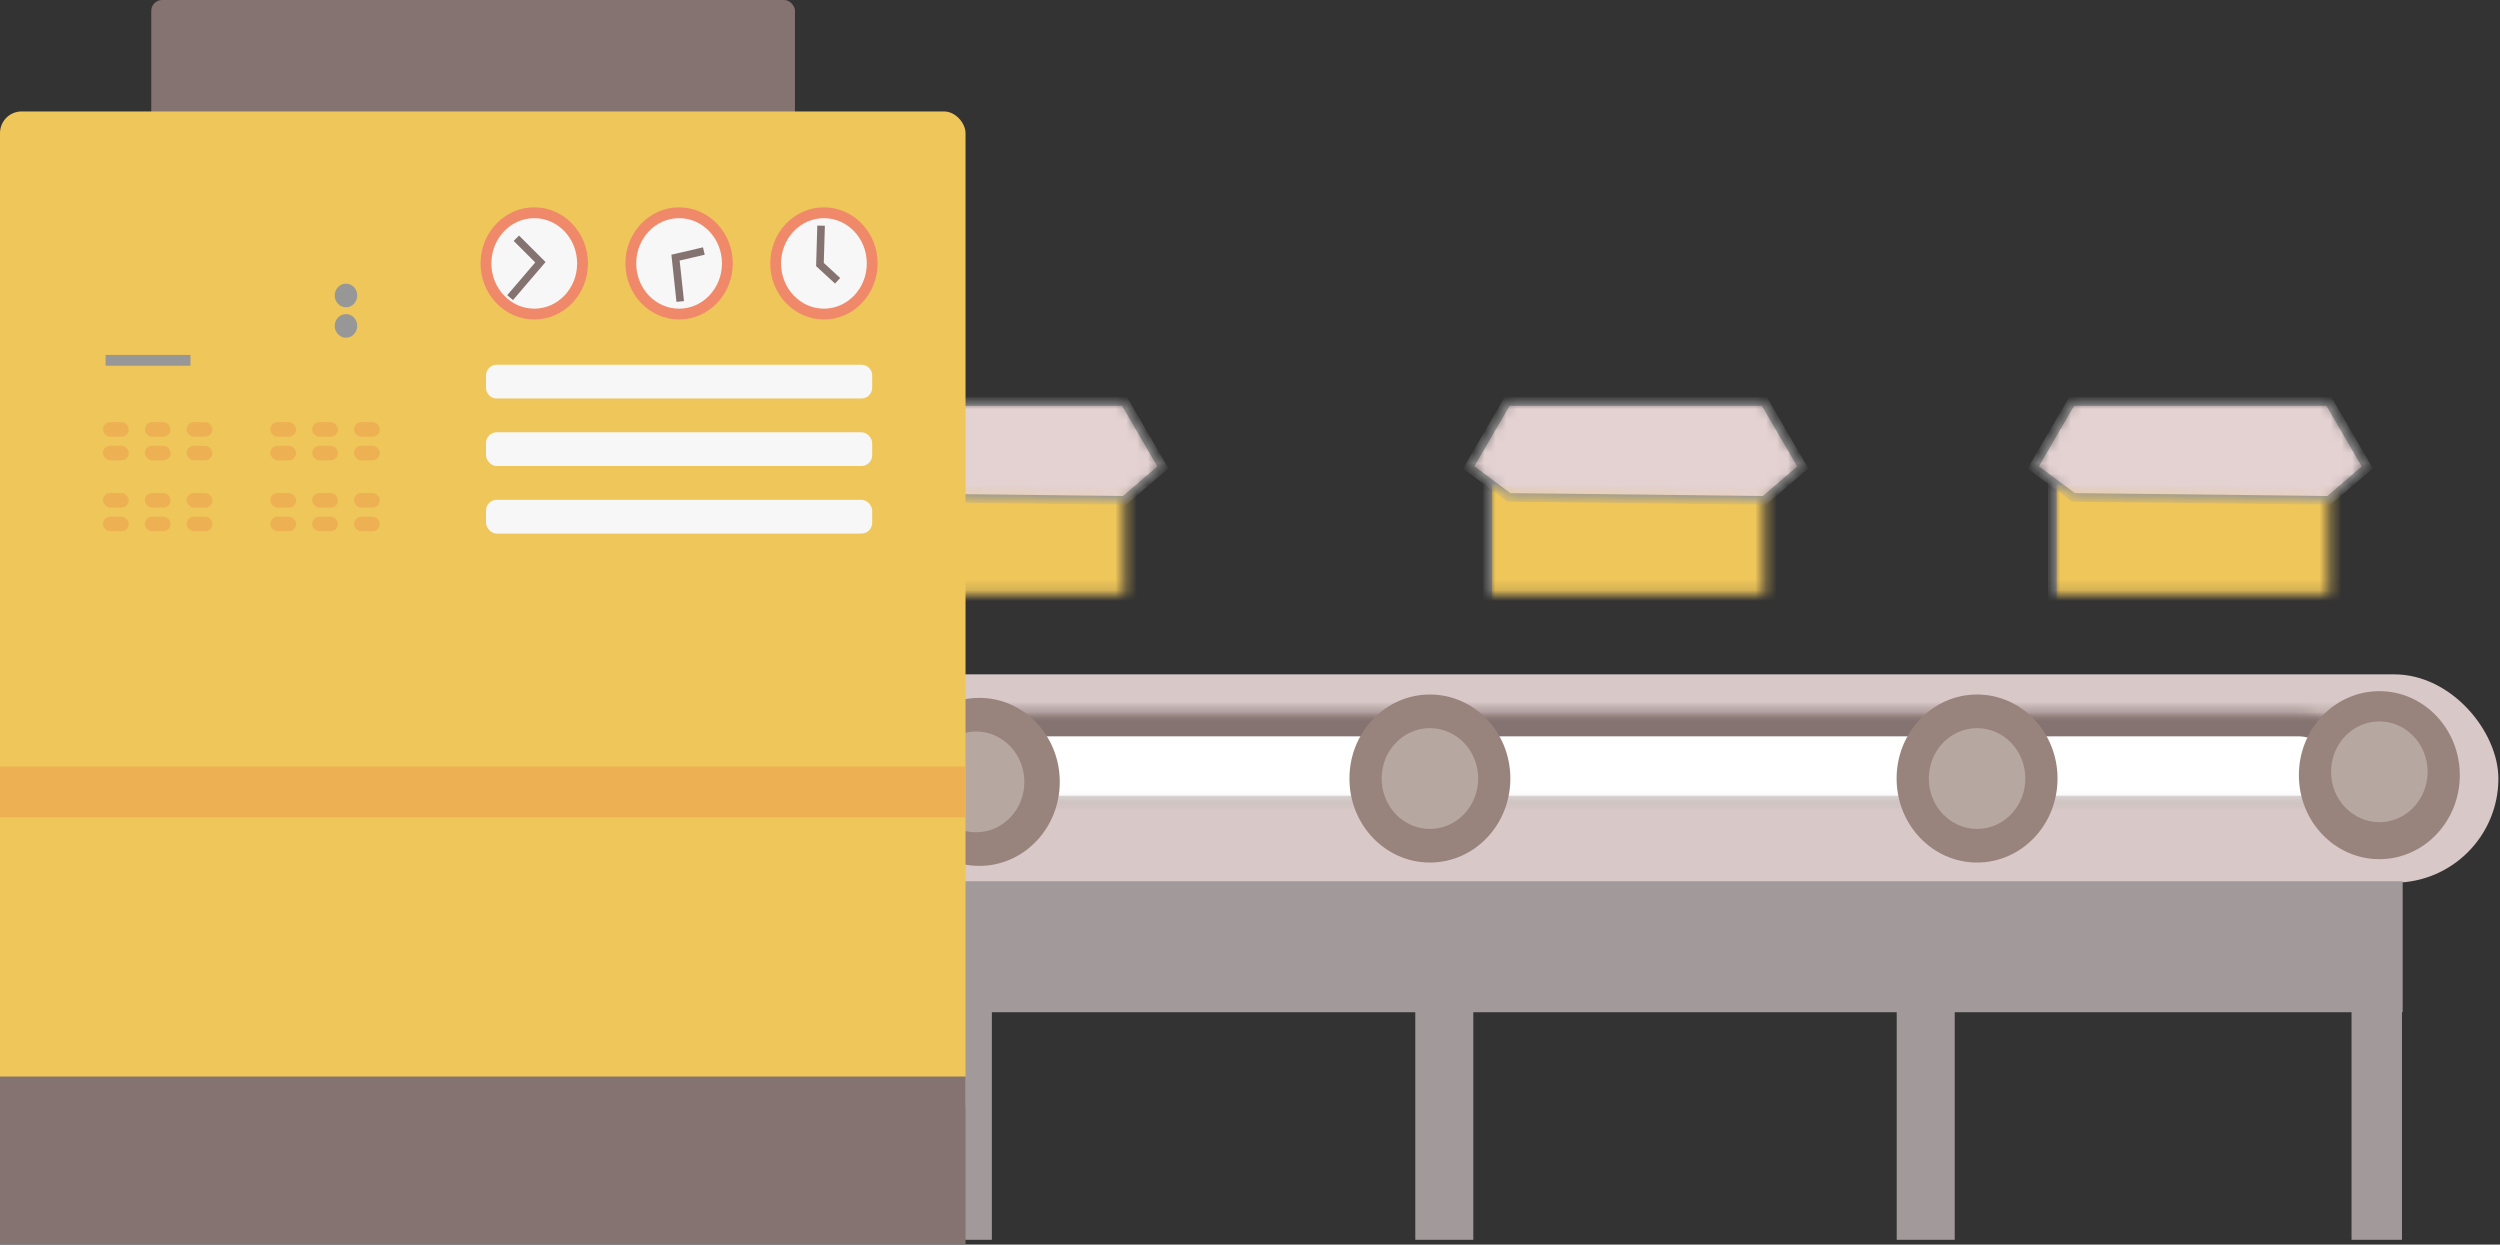 <?xml version="1.0" encoding="UTF-8" standalone="no"?>
<svg xmlns="http://www.w3.org/2000/svg" height="115px" width="231px" version="1.1" xmlns:xlink="http://www.w3.org/1999/xlink" viewBox="0 0 231 115"><rect x="0" y="0" width="231" height="115" fill="#333333" stroke="none"/><!-- Generator: Sketch 40.2 (33826) - http://www.bohemiancoding.com/sketch -->
 <title>Group 2</title>
 <desc>Created with Sketch.</desc>
 <defs>
  <rect id="path-1" rx="5.744" height="11.489" width="140.96" y="3.726" x="5.65"/>
  <mask id="mask-2" maskContentUnits="userSpaceOnUse" height="11.489" width="140.961" y="0" x="0" maskUnits="objectBoundingBox" fill="white">
   <use xlink:href="#path-1"/>
  </mask>
  <path id="path-3" d="m3.271 9.47c-0.155-3.172 2.295-5.744 5.468-5.744h125.88c3.17 0 5.75 2.578 5.75 5.744 0 3.173-2.58 5.745-5.75 5.745h-125.32c-3.174 0-5.874-2.579-6.029-5.745z"/>
  <mask id="mask-4" maskContentUnits="userSpaceOnUse" height="11.489" width="137.102" y="0" x="0" maskUnits="objectBoundingBox" fill="white">
   <use xlink:href="#path-3"/>
  </mask>
  <rect id="path-5" y="7.345" x="1.783" height="17.882" width="27.345"/>
  <mask id="mask-6" maskContentUnits="userSpaceOnUse" height="17.882" width="27.345" y="0" x="0" maskUnits="objectBoundingBox" fill="white">
   <use xlink:href="#path-5"/>
  </mask>
  <polygon id="path-7" points="27.345 0.073 30.884 3.116 27.345 9.206 3.567 9.206 0.021 3.116 3.725 0.345"/>
  <mask id="mask-8" maskContentUnits="userSpaceOnUse" height="9.133" width="30.862" y="0" x="0" maskUnits="objectBoundingBox" fill="white">
   <use xlink:href="#path-7"/>
  </mask>
  <rect id="path-9" y="6.153" x="0" height="5.365" width="30.912"/>
  <mask id="mask-10" maskContentUnits="userSpaceOnUse" height="5.365" width="30.912" y="0" x="0" maskUnits="objectBoundingBox" fill="white">
   <use xlink:href="#path-9"/>
  </mask>
  <rect id="path-11" rx="1.788" height="3.576" width="9.511" y="13.306" x="10.7"/>
  <mask id="mask-12" maskContentUnits="userSpaceOnUse" height="3.576" width="9.511" y="0" x="0" maskUnits="objectBoundingBox" fill="white">
   <use xlink:href="#path-11"/>
  </mask>
  <rect id="path-13" y="7.345" x="1.783" height="17.882" width="27.345"/>
  <mask id="mask-14" maskContentUnits="userSpaceOnUse" height="17.882" width="27.345" y="0" x="0" maskUnits="objectBoundingBox" fill="white">
   <use xlink:href="#path-13"/>
  </mask>
  <polygon id="path-15" points="27.345 0.073 30.884 3.116 27.345 9.206 3.567 9.206 0.021 3.116 3.725 0.345"/>
  <mask id="mask-16" maskContentUnits="userSpaceOnUse" height="9.133" width="30.862" y="0" x="0" maskUnits="objectBoundingBox" fill="white">
   <use xlink:href="#path-15"/>
  </mask>
  <rect id="path-17" y="6.153" x="0" height="5.365" width="30.912"/>
  <mask id="mask-18" maskContentUnits="userSpaceOnUse" height="5.365" width="30.912" y="0" x="0" maskUnits="objectBoundingBox" fill="white">
   <use xlink:href="#path-17"/>
  </mask>
  <rect id="path-19" rx="1.788" height="3.576" width="9.511" y="13.306" x="10.7"/>
  <mask id="mask-20" maskContentUnits="userSpaceOnUse" height="3.576" width="9.511" y="0" x="0" maskUnits="objectBoundingBox" fill="white">
   <use xlink:href="#path-19"/>
  </mask>
  <rect id="path-21" y="7.345" x="1.783" height="17.882" width="27.345"/>
  <mask id="mask-22" maskContentUnits="userSpaceOnUse" height="17.882" width="27.345" y="0" x="0" maskUnits="objectBoundingBox" fill="white">
   <use xlink:href="#path-21"/>
  </mask>
  <polygon id="path-23" points="27.345 0.073 30.884 3.116 27.345 9.206 3.567 9.206 0.021 3.116 3.725 0.345"/>
  <mask id="mask-24" maskContentUnits="userSpaceOnUse" height="9.133" width="30.862" y="0" x="0" maskUnits="objectBoundingBox" fill="white">
   <use xlink:href="#path-23"/>
  </mask>
  <rect id="path-25" y="6.153" x="0" height="5.365" width="30.912"/>
  <mask id="mask-26" maskContentUnits="userSpaceOnUse" height="5.365" width="30.912" y="0" x="0" maskUnits="objectBoundingBox" fill="white">
   <use xlink:href="#path-25"/>
  </mask>
  <rect id="path-27" rx="1.788" height="3.576" width="9.511" y="13.306" x="10.7"/>
  <mask id="mask-28" maskContentUnits="userSpaceOnUse" height="3.576" width="9.511" y="0" x="0" maskUnits="objectBoundingBox" fill="white">
   <use xlink:href="#path-27"/>
  </mask>
  <rect id="path-29" y="22.155" x="7.435" height="15.602" width="29.739"/>
  <mask id="mask-30" maskContentUnits="userSpaceOnUse" height="15.602" width="29.739" y="0" x="0" maskUnits="objectBoundingBox" fill="white">
   <use xlink:href="#path-29"/>
  </mask>
  <rect id="path-31" y="26.07" x="10.928" height="1.753" width="7.806"/>
  <mask id="mask-32" maskContentUnits="userSpaceOnUse" height="1.753" width="7.806" y="0" x="0" maskUnits="objectBoundingBox" fill="white">
   <use xlink:href="#path-31"/>
  </mask>
  <rect id="path-33" y="29.329" x="10.928" height="1.753" width="7.806"/>
  <mask id="mask-34" maskContentUnits="userSpaceOnUse" height="1.753" width="7.806" y="0" x="0" maskUnits="objectBoundingBox" fill="white">
   <use xlink:href="#path-33"/>
  </mask>
  <rect id="path-35" y="32.588" x="10.928" height="1.753" width="15.611"/>
  <mask id="mask-36" maskContentUnits="userSpaceOnUse" height="1.753" width="15.611" y="0" x="0" maskUnits="objectBoundingBox" fill="white">
   <use xlink:href="#path-35"/>
  </mask>
 </defs>
 <g id="Page-1" fill-rule="evenodd" fill="none">
  <g id="Artboard-2" transform="translate(-110 -749)">
   <g id="Group-2" transform="translate(110 749)">
    <g id="conveyor-belt" transform="translate(77.701 61.487)">
     <g id="Group-3" transform="translate(0 .823)">
      <rect id="Rectangle-2" rx="9.626" height="19.251" width="153.15" y="0" x="0" fill="#D8C8C8"/>
      <use id="Rectangle-3" xlink:href="#path-1" mask="url(#mask-2)" stroke="#7B6C65" stroke-width="8" fill="#FFFFFF"/>
      <use id="Rectangle-3-Copy" xlink:href="#path-3" mask="url(#mask-4)" stroke="#857371" stroke-width="4" fill="#FFFFFF"/>
      <ellipse id="Oval-3" rx="7.435" ry="7.763" cy="9.936" cx="12.788" fill="#99837D"/>
      <ellipse id="Oval-3-Copy" rx="7.435" ry="7.763" cy="9.626" cx="54.422" fill="#99837D"/>
      <ellipse id="Oval-3-Copy-2" rx="7.435" ry="7.763" cy="9.626" cx="104.98" fill="#99837D"/>
      <ellipse id="Oval-3-Copy-3" rx="7.435" ry="7.763" cy="9.315" cx="142.15" fill="#99837D"/>
      <ellipse id="Oval-4" rx="4.461" ry="4.657" cy="9.936" cx="12.49" fill="#B6A7A0"/>
      <ellipse id="Oval-4-Copy" rx="4.461" ry="4.657" cy="9.626" cx="54.422" fill="#B6A7A0"/>
      <ellipse id="Oval-4-Copy-2" rx="4.461" ry="4.657" cy="9.626" cx="104.98" fill="#B6A7A0"/>
      <path id="Oval-4-Copy-3" fill="#B6A7A0" d="m142.15 13.662c2.46 0 4.46-2.085 4.46-4.657 0-2.572-2-4.657-4.46-4.657-1.94 0-3.6 1.298-4.21 3.11-0.16 0.484-0.25 1.005-0.25 1.547 0 2.572 2 4.657 4.46 4.657z"/>
     </g>
     <rect id="Rectangle-19" height="12.106" width="133.82" y="19.937" x="10.485" fill="#A29A9A"/>
     <rect id="Rectangle-21-Copy-2" height="22.342" width="4.66" y="30.729" x="139.58" fill="#A29A9A"/>
     <rect id="Rectangle-21-Copy" height="22.342" width="5.359" y="30.729" x="97.556" fill="#A29A9A"/>
     <rect id="Rectangle-21" height="22.342" width="5.359" y="30.729" x="53.072" fill="#A29A9A"/>
     <rect id="Rectangle-21-Copy-3" height="22.342" width="5.359" y="30.729" x="8.588" fill="#A29A9A"/>
    </g>
    <g id="Group-4-Copy" stroke="#979797" stroke-width=".8" transform="translate(187.85 37.027)">
     <use id="Rectangle-20" xlink:href="#path-5" mask="url(#mask-6)" fill="#EFC65A"/>
     <use id="Rectangle-4-Copy" xlink:href="#path-7" transform="translate(15.452 4.639) scale(1 -1) translate(-15.452 -4.639)" mask="url(#mask-8)" fill="#E4D2D2"/>
     <use id="Rectangle-4" xlink:href="#path-9" mask="url(#mask-10)" fill="#E4D2D2"/>
     <use id="Rectangle-5" xlink:href="#path-11" mask="url(#mask-12)" fill="#FFFFFF"/>
    </g>
    <g id="Group-4-Copy-2" stroke="#979797" stroke-width=".8" transform="translate(135.69 37.027)">
     <use id="Rectangle-20" xlink:href="#path-13" mask="url(#mask-14)" fill="#EFC65A"/>
     <use id="Rectangle-4-Copy" xlink:href="#path-15" transform="translate(15.452 4.639) scale(1 -1) translate(-15.452 -4.639)" mask="url(#mask-16)" fill="#E4D2D2"/>
     <use id="Rectangle-4" xlink:href="#path-17" mask="url(#mask-18)" fill="#E4D2D2"/>
     <use id="Rectangle-5" xlink:href="#path-19" mask="url(#mask-20)" fill="#FFFFFF"/>
    </g>
    <g id="Group-4-Copy-3" stroke="#979797" stroke-width=".8" transform="translate(76.567 37.027)">
     <use id="Rectangle-20" xlink:href="#path-21" mask="url(#mask-22)" fill="#EFC65A"/>
     <use id="Rectangle-4-Copy" xlink:href="#path-23" transform="translate(15.452 4.639) scale(1 -1) translate(-15.452 -4.639)" mask="url(#mask-24)" fill="#E4D2D2"/>
     <use id="Rectangle-4" xlink:href="#path-25" mask="url(#mask-26)" fill="#E4D2D2"/>
     <use id="Rectangle-5" xlink:href="#path-27" mask="url(#mask-28)" fill="#FFFFFF"/>
    </g>
    <g id="box">
     <rect id="Rectangle" rx="1" height="12.482" width="59.477" y="0" x="13.977" fill="#857371"/>
     <rect id="Rectangle-7" rx="2" height="93.611" width="89.216" y="10.297" x="0" fill="#EFC65A"/>
     <ellipse id="Oval-2" rx="4.461" cy="24.339" ry="4.681" stroke="#F0896A" cx="49.366" fill="#F7F7F7"/>
     <ellipse id="Oval-2-Copy" rx="4.461" cy="24.339" ry="4.681" stroke="#F0896A" cx="62.748" fill="#F7F7F7"/>
     <path id="Line" stroke="#979797" stroke-linecap="square" d="m10.26 33.295h6.84"/>
     <path id="Rectangle-10" fill="#F7F7F7" d="m44.905 34.705c0-0.555 0.442-1.005 0.991-1.005h3.792 29.91c0.549 0 0.994 0.447 0.994 1.005v1.111c0 0.555-0.452 1.004-0.992 1.004h-33.703c-0.548 0-0.992-0.447-0.992-1.004v-1.111z"/>
     <rect id="Rectangle-10-Copy" rx="1" height="3.12" width="35.686" y="39.941" x="44.905" fill="#F7F7F7"/>
     <rect id="Rectangle-10-Copy-2" rx="1" height="3.12" width="35.686" y="46.182" x="44.905" fill="#F7F7F7"/>
     <rect id="Rectangle-9" height="15.479" width="89.216" y="99.471" x="0" fill="#857371"/>
     <rect id="Rectangle-11" height="4.681" width="89.216" y="70.833" x="0" fill="#EDB053"/>
     <use id="Rectangle-16" xlink:href="#path-29" mask="url(#mask-30)" stroke="#EDB053" stroke-width="2" fill="#857371"/>
     <ellipse id="Oval" rx="1.041" ry="1.092" cy="27.303" cx="31.969" fill="#979797"/>
     <ellipse id="Oval-Copy" rx="1.041" ry="1.092" cy="30.112" cx="31.969" fill="#979797"/>
     <rect id="Rectangle-18" rx=".671" height="1.343" width="2.379" y="39.005" x="9.516" fill="#EDB053"/>
     <rect id="Rectangle-18-Copy" rx=".671" height="1.343" width="2.379" y="39.005" x="13.382" fill="#EDB053"/>
     <rect id="Rectangle-18-Copy-2" rx=".671" height="1.343" width="2.379" y="39.005" x="17.248" fill="#EDB053"/>
     <rect id="Rectangle-18-Copy-6" rx=".671" height="1.343" width="2.379" y="39.005" x="32.712" fill="#EDB053"/>
     <rect id="Rectangle-18-Copy-7" rx=".671" height="1.343" width="2.379" y="39.005" x="28.846" fill="#EDB053"/>
     <rect id="Rectangle-18-Copy-8" rx=".671" height="1.343" width="2.379" y="39.005" x="24.98" fill="#EDB053"/>
     <rect id="Rectangle-18-Copy-9" rx=".671" height="1.343" width="2.379" y="41.189" x="24.98" fill="#EDB053"/>
     <rect id="Rectangle-18-Copy-10" rx=".671" height="1.343" width="2.379" y="41.189" x="28.846" fill="#EDB053"/>
     <rect id="Rectangle-18-Copy-11" rx=".671" height="1.343" width="2.379" y="41.189" x="32.712" fill="#EDB053"/>
     <rect id="Rectangle-18-Copy-17" rx=".671" height="1.343" width="2.379" y="45.557" x="32.712" fill="#EDB053"/>
     <rect id="Rectangle-18-Copy-16" rx=".671" height="1.343" width="2.379" y="45.557" x="28.846" fill="#EDB053"/>
     <rect id="Rectangle-18-Copy-15" rx=".671" height="1.343" width="2.379" y="45.557" x="24.98" fill="#EDB053"/>
     <rect id="Rectangle-18-Copy-14" rx=".671" height="1.343" width="2.379" y="47.742" x="24.98" fill="#EDB053"/>
     <rect id="Rectangle-18-Copy-13" rx=".671" height="1.343" width="2.379" y="47.742" x="28.846" fill="#EDB053"/>
     <rect id="Rectangle-18-Copy-12" rx=".671" height="1.343" width="2.379" y="47.742" x="32.712" fill="#EDB053"/>
     <rect id="Rectangle-18-Copy-23" rx=".671" height="1.343" width="2.379" y="45.557" x="17.248" fill="#EDB053"/>
     <rect id="Rectangle-18-Copy-22" rx=".671" height="1.343" width="2.379" y="45.557" x="13.382" fill="#EDB053"/>
     <rect id="Rectangle-18-Copy-21" rx=".671" height="1.343" width="2.379" y="45.557" x="9.516" fill="#EDB053"/>
     <rect id="Rectangle-18-Copy-20" rx=".671" height="1.343" width="2.379" y="47.742" x="9.516" fill="#EDB053"/>
     <rect id="Rectangle-18-Copy-19" rx=".671" height="1.343" width="2.379" y="47.742" x="13.382" fill="#EDB053"/>
     <rect id="Rectangle-18-Copy-18" rx=".671" height="1.343" width="2.379" y="47.742" x="17.248" fill="#EDB053"/>
     <rect id="Rectangle-18-Copy-3" rx=".671" height="1.343" width="2.379" y="41.189" x="17.248" fill="#EDB053"/>
     <rect id="Rectangle-18-Copy-4" rx=".671" height="1.343" width="2.379" y="41.189" x="13.382" fill="#EDB053"/>
     <rect id="Rectangle-18-Copy-5" rx=".671" height="1.343" width="2.379" y="41.189" x="9.516" fill="#EDB053"/>
     <ellipse id="Oval-2-Copy-2" rx="4.461" cy="24.339" ry="4.681" stroke="#F0896A" cx="76.131" fill="#F7F7F7"/>
     <use id="Rectangle-22" xlink:href="#path-31" mask="url(#mask-32)" stroke="#979797" stroke-width="2" fill="#D8D8D8"/>
     <use id="Rectangle-22-Copy" xlink:href="#path-33" mask="url(#mask-34)" stroke="#979797" stroke-width="2" fill="#D8D8D8"/>
     <use id="Rectangle-22-Copy-2" xlink:href="#path-35" mask="url(#mask-36)" stroke="#979797" stroke-width="2" fill="#D8D8D8"/>
     <polyline id="Line" stroke="#857371" stroke-width=".7" stroke-linecap="square" points="47.959 22.261 49.933 24.231 47.362 27.235"/>
     <polyline id="Line-Copy-2" transform="translate(76.45 23.454) scale(-1) translate(-76.45 -23.454)" stroke="#857371" stroke-linecap="square" stroke-width=".7" points="75.764 21.201 77.137 22.468 77.042 25.707"/>
     <polyline id="Line-Copy" transform="translate(63.557 25.392) scale(-1) translate(-63.557 -25.392)" stroke="#857371" stroke-linecap="square" stroke-width=".7" points="64.298 23.274 64.696 26.979 62.419 27.509"/>
    </g>
   </g>
  </g>
 </g>
</svg>

